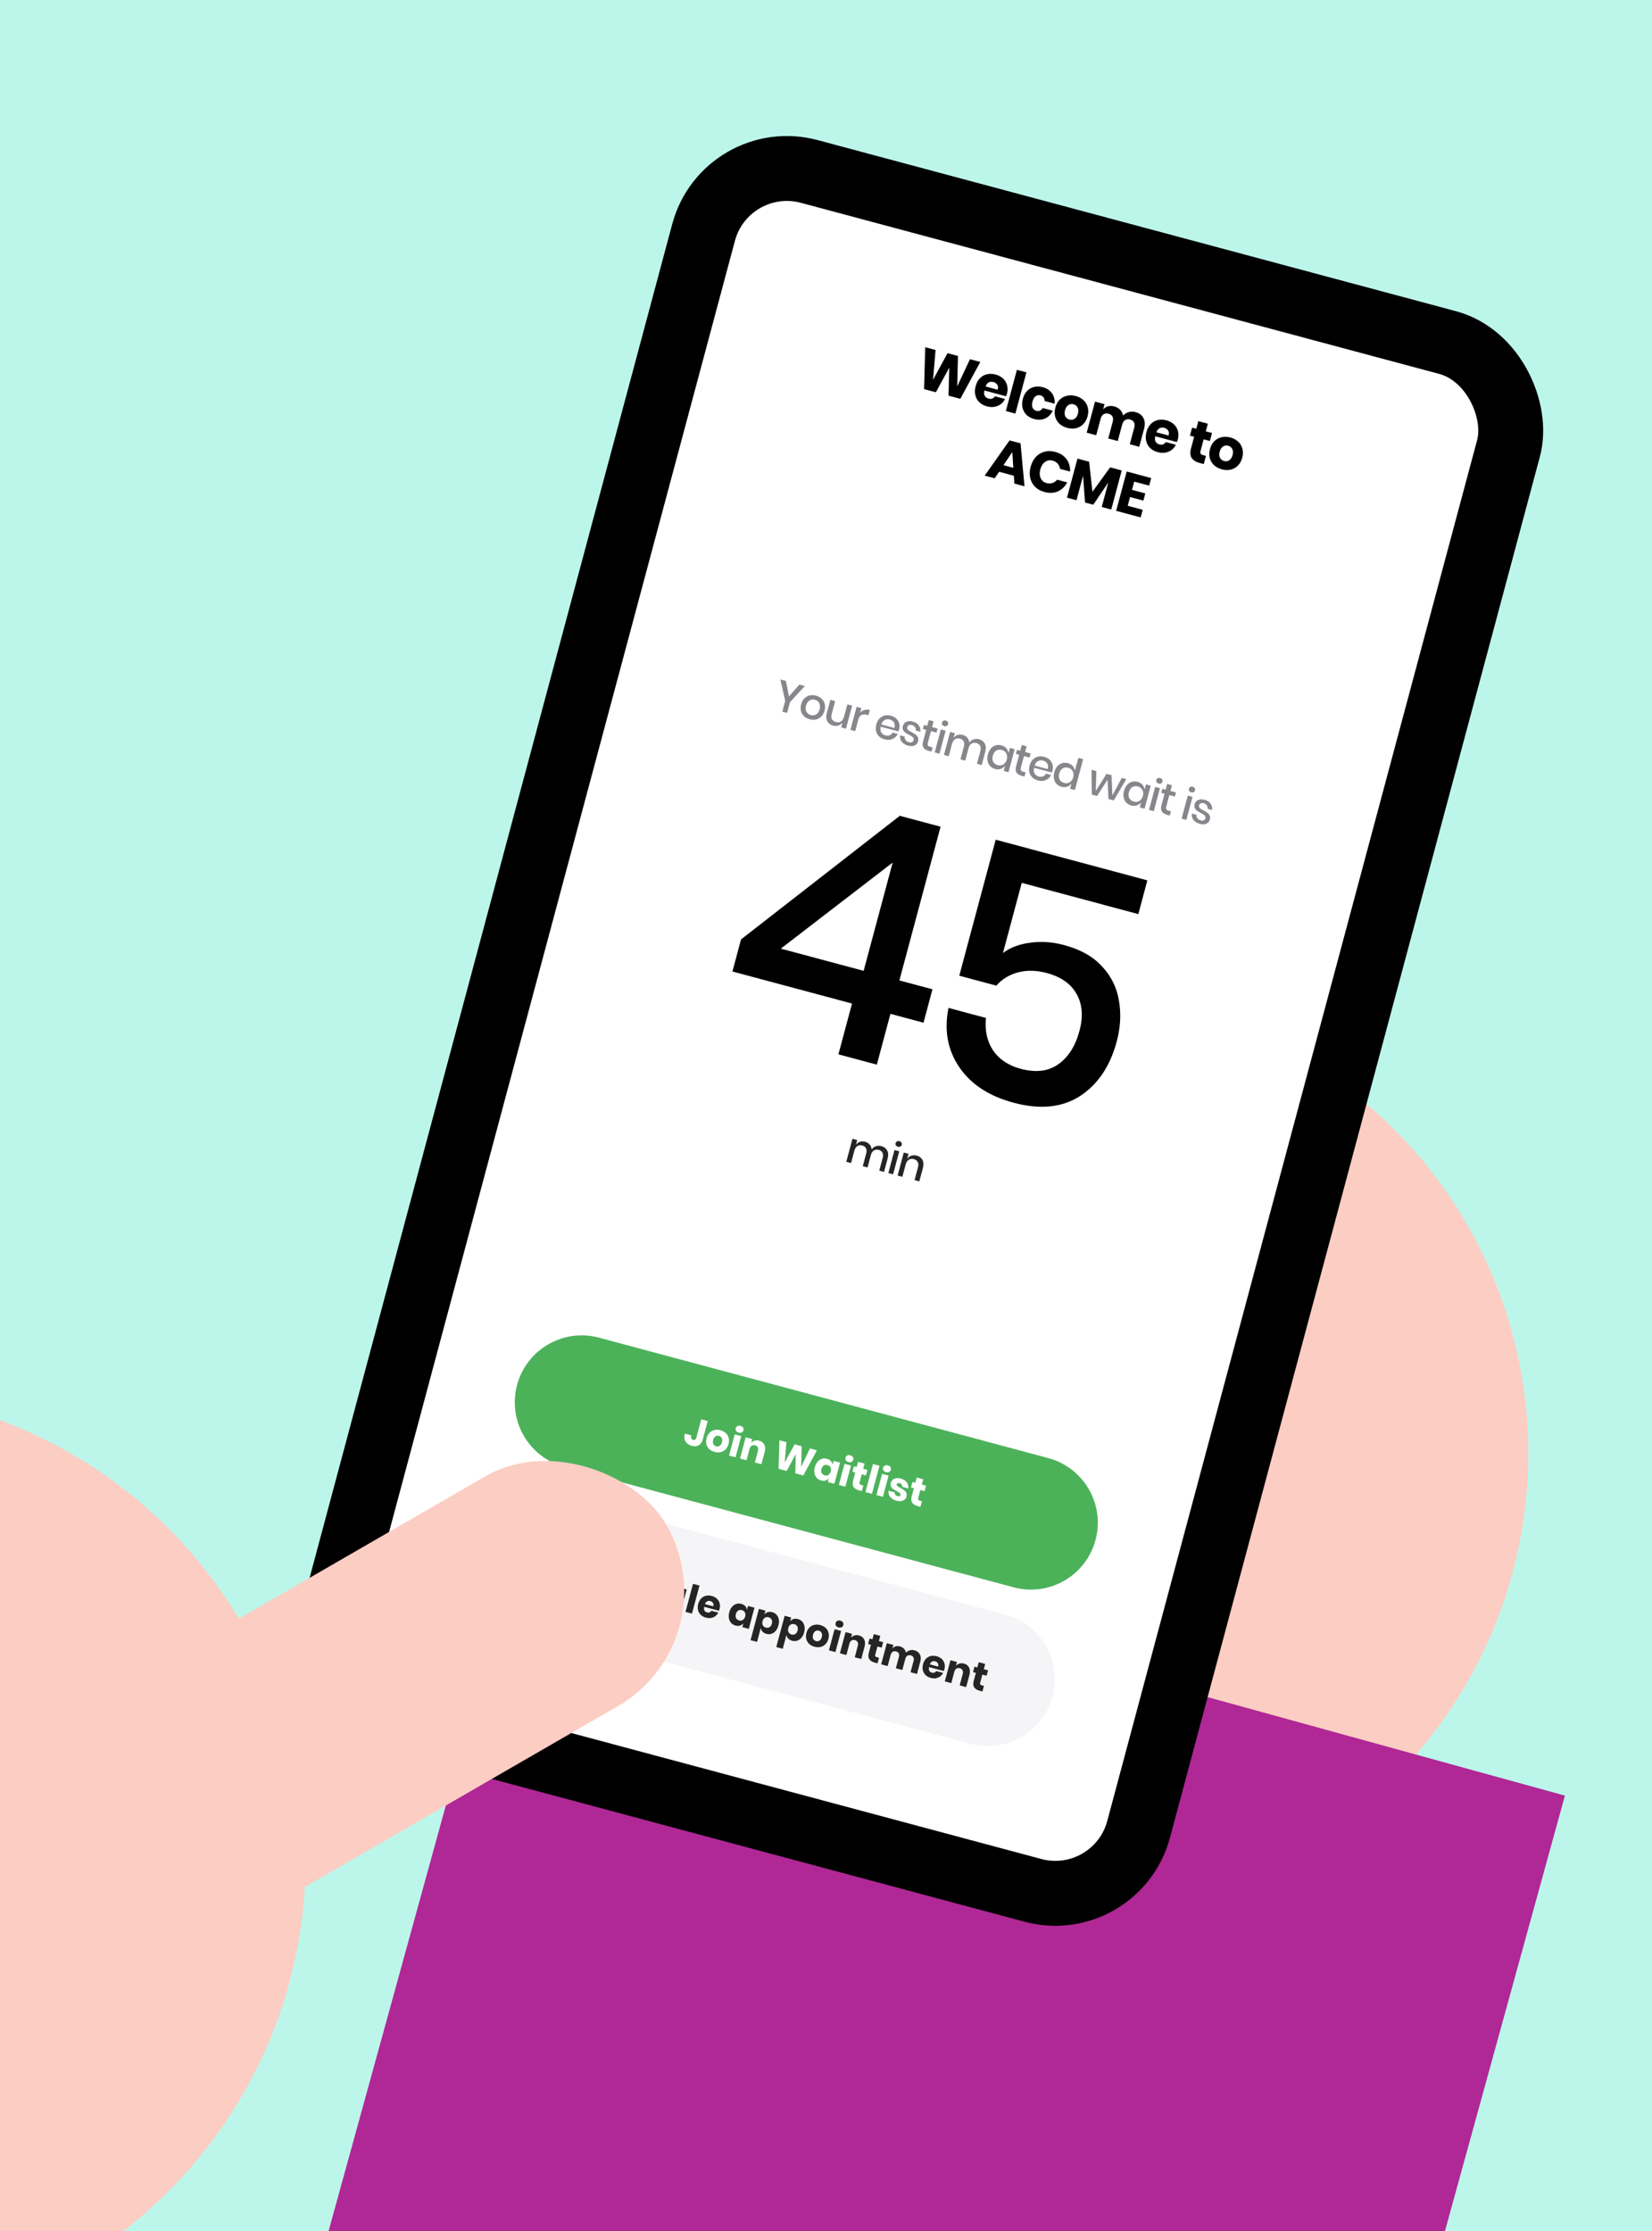 <svg width="560" height="756" viewBox="0 0 560 756" fill="none" xmlns="http://www.w3.org/2000/svg">
<rect x="0" y="0" width="560" height="756" fill="#333333" stroke="none"/>
<g clip-path="url(#clip0_2773:27858)">
<rect width="560" height="756" fill="#BCF6EB"/>
<circle cx="362.689" cy="492.561" r="155.392" transform="rotate(-29.594 362.689 492.561)" fill="#FCCDC3"/>
<path d="M350.739 1260.73C343.55 1286.82 316.572 1302.14 290.482 1294.95L33.237 1224.07C7.148 1216.88 -8.174 1189.9 -0.984 1163.81L178.757 511.543L530.48 608.465L350.739 1260.73Z" fill="#AF2896"/>
<rect x="246.067" y="50.528" width="282.5" height="543" rx="29.235" transform="rotate(15 246.067 50.528)" fill="white" stroke="black" stroke-width="22"/>
<path d="M175.281 469.312C178.522 457.218 190.952 450.041 203.046 453.282L355.334 494.087C367.428 497.328 374.604 509.758 371.364 521.852C368.124 533.945 355.693 541.122 343.6 537.882L191.311 497.076C179.217 493.836 172.041 481.405 175.281 469.312Z" fill="#4CB25A"/>
<path d="M239.91 481.541L238.245 487.753C237.99 488.705 237.532 489.368 236.871 489.743C236.219 490.119 235.434 490.185 234.516 489.939C233.522 489.672 232.807 489.182 232.374 488.469C231.942 487.747 231.868 486.858 232.15 485.803L234.324 486.386C234.097 487.235 234.304 487.745 234.948 487.918C235.505 488.067 235.871 487.816 236.046 487.164L237.71 480.952L239.91 481.541ZM244.229 484.656C244.94 484.846 245.535 485.167 246.012 485.616C246.499 486.059 246.827 486.602 246.995 487.244C247.172 487.889 247.16 488.584 246.96 489.33C246.76 490.076 246.423 490.685 245.948 491.155C245.481 491.627 244.924 491.937 244.278 492.086C243.643 492.228 242.969 492.204 242.257 492.013C241.546 491.822 240.946 491.505 240.458 491.062C239.972 490.61 239.641 490.062 239.465 489.418C239.297 488.775 239.313 488.081 239.513 487.335C239.713 486.589 240.046 485.98 240.513 485.507C240.988 485.037 241.547 484.732 242.191 484.592C242.838 484.444 243.517 484.465 244.229 484.656ZM243.719 486.559C243.298 486.447 242.901 486.506 242.527 486.736C242.163 486.961 241.905 487.36 241.751 487.935C241.597 488.509 241.621 488.984 241.824 489.36C242.035 489.739 242.351 489.984 242.771 490.097C243.191 490.209 243.583 490.153 243.946 489.929C244.309 489.705 244.568 489.305 244.722 488.731C244.876 488.156 244.852 487.681 244.649 487.305C244.449 486.921 244.139 486.672 243.719 486.559ZM249.398 483.973C249.487 483.638 249.681 483.396 249.978 483.246C250.278 483.088 250.625 483.061 251.02 483.167C251.414 483.273 251.702 483.469 251.882 483.756C252.065 484.035 252.111 484.342 252.021 484.676C251.934 485.002 251.741 485.244 251.441 485.403C251.143 485.553 250.797 485.575 250.403 485.469C250.008 485.364 249.72 485.171 249.537 484.893C249.357 484.605 249.31 484.299 249.398 483.973ZM251.262 486.637L249.339 493.814L247.139 493.225L249.062 486.047L251.262 486.637ZM257.354 488.187C258.177 488.407 258.756 488.856 259.089 489.534C259.431 490.213 259.473 491.033 259.215 491.994L258.099 496.161L255.899 495.572L256.947 491.662C257.076 491.182 257.047 490.774 256.861 490.439C256.686 490.098 256.388 489.872 255.968 489.759C255.522 489.639 255.128 489.686 254.787 489.897C254.454 490.111 254.217 490.48 254.077 491.003L253.057 494.81L250.857 494.221L252.78 487.044L254.98 487.633L254.628 488.945C254.949 488.571 255.344 488.314 255.814 488.174C256.292 488.035 256.805 488.04 257.354 488.187ZM276.922 491.458L272.311 499.97L269.585 499.239L269.761 492.766L266.665 498.457L263.938 497.726L264.201 488.05L266.593 488.691L265.999 495.59L269.359 489.432L271.764 490.076L271.594 497.089L274.542 490.821L276.922 491.458ZM280.314 494.325C280.863 494.472 281.301 494.723 281.629 495.077C281.957 495.431 282.158 495.848 282.231 496.327L282.579 495.028L284.766 495.614L282.843 502.791L280.656 502.206L281.004 500.906C280.701 501.285 280.319 501.545 279.857 501.688C279.396 501.831 278.891 501.829 278.343 501.682C277.751 501.524 277.258 501.235 276.865 500.817C276.482 500.393 276.228 499.866 276.103 499.235C275.987 498.606 276.029 497.919 276.229 497.173C276.431 496.418 276.738 495.802 277.151 495.325C277.575 494.841 278.057 494.515 278.598 494.348C279.151 494.174 279.722 494.166 280.314 494.325ZM280.505 496.444C280.033 496.317 279.61 496.369 279.236 496.6C278.87 496.833 278.614 497.224 278.467 497.773C278.32 498.321 278.346 498.788 278.546 499.173C278.755 499.559 279.095 499.816 279.567 499.942C280.03 500.066 280.45 500.009 280.826 499.77C281.212 499.533 281.475 499.149 281.618 498.617C281.763 498.077 281.726 497.612 281.509 497.223C281.302 496.828 280.968 496.568 280.505 496.444ZM286.616 493.945C286.705 493.611 286.899 493.369 287.196 493.219C287.496 493.06 287.843 493.034 288.238 493.139C288.632 493.245 288.92 493.442 289.1 493.729C289.283 494.008 289.329 494.314 289.24 494.649C289.152 494.974 288.959 495.217 288.659 495.375C288.361 495.525 288.015 495.547 287.621 495.442C287.226 495.336 286.938 495.144 286.755 494.865C286.575 494.578 286.528 494.271 286.616 493.945ZM288.48 496.609L286.557 503.787L284.357 503.197L286.28 496.02L288.48 496.609ZM292.646 503.392L292.14 505.283L291.149 505.017C290.309 504.792 289.708 504.41 289.347 503.872C288.996 503.328 288.95 502.576 289.207 501.616L289.914 498.979L288.949 498.72L289.445 496.868L290.41 497.127L290.882 495.364L293.082 495.954L292.61 497.716L294.05 498.102L293.554 499.954L292.113 499.568L291.396 502.243C291.321 502.526 291.323 502.739 291.405 502.88C291.495 503.024 291.677 503.132 291.952 503.206L292.646 503.392ZM298.126 496.685L295.576 506.203L293.376 505.614L295.926 496.096L298.126 496.685ZM299.353 497.358C299.442 497.024 299.636 496.782 299.933 496.632C300.233 496.473 300.58 496.447 300.975 496.552C301.369 496.658 301.657 496.854 301.837 497.142C302.02 497.42 302.066 497.727 301.976 498.061C301.889 498.387 301.696 498.629 301.396 498.788C301.098 498.938 300.752 498.96 300.358 498.855C299.963 498.749 299.675 498.557 299.492 498.278C299.312 497.991 299.265 497.684 299.353 497.358ZM301.217 500.022L299.294 507.199L297.094 506.61L299.017 499.433L301.217 500.022ZM305.37 501.039C306.279 501.282 306.943 501.704 307.362 502.303C307.789 502.904 307.971 503.597 307.908 504.379L305.85 503.828C305.868 503.52 305.792 503.256 305.621 503.036C305.461 502.809 305.223 502.653 304.905 502.568C304.657 502.502 304.453 502.507 304.295 502.584C304.138 502.652 304.034 502.785 303.981 502.982C303.921 503.205 303.992 503.404 304.194 503.577C304.404 503.753 304.747 503.964 305.223 504.211C305.738 504.487 306.152 504.741 306.467 504.972C306.784 505.195 307.031 505.491 307.208 505.86C307.385 506.229 307.405 506.666 307.27 507.172C307.16 507.584 306.951 507.918 306.643 508.176C306.335 508.434 305.946 508.596 305.478 508.664C305.01 508.731 304.488 508.688 303.914 508.534C302.945 508.274 302.226 507.852 301.758 507.267C301.29 506.682 301.098 505.973 301.183 505.142L303.305 505.71C303.257 506.028 303.322 506.298 303.502 506.521C303.69 506.746 303.964 506.907 304.324 507.003C304.572 507.07 304.776 507.065 304.934 506.988C305.095 506.902 305.201 506.765 305.251 506.576C305.318 506.328 305.245 506.12 305.033 505.952C304.831 505.779 304.48 505.561 303.981 505.298C303.479 505.044 303.074 504.807 302.765 504.587C302.457 504.366 302.216 504.081 302.043 503.732C301.873 503.373 301.854 502.946 301.987 502.448C302.16 501.805 302.543 501.352 303.138 501.088C303.734 500.816 304.479 500.8 305.37 501.039ZM312.518 508.716L312.011 510.607L311.021 510.342C310.181 510.117 309.58 509.735 309.218 509.197C308.868 508.653 308.821 507.9 309.079 506.94L309.785 504.303L308.821 504.045L309.317 502.193L310.281 502.451L310.754 500.689L312.953 501.278L312.481 503.04L313.922 503.426L313.425 505.279L311.985 504.893L311.268 507.568C311.192 507.851 311.195 508.063 311.276 508.204C311.367 508.348 311.549 508.457 311.823 508.53L312.518 508.716Z" fill="white"/>
<path d="M161.046 522.437C164.287 510.344 176.717 503.167 188.811 506.408L340.766 547.124C352.86 550.364 360.037 562.795 356.796 574.889C353.556 586.982 341.125 594.159 329.032 590.918L177.076 550.202C164.983 546.962 157.806 534.531 161.046 522.437Z" fill="#F5F5F7"/>
<path d="M189.91 532.087C189.781 532.567 189.539 532.975 189.182 533.312C188.834 533.65 188.388 533.875 187.843 533.987C187.307 534.101 186.701 534.067 186.023 533.885C185.003 533.612 184.229 533.138 183.702 532.464C183.175 531.789 183.001 530.998 183.18 530.09L185.521 530.718C185.463 531.07 185.511 531.372 185.664 531.625C185.825 531.879 186.069 532.05 186.395 532.138C186.678 532.213 186.922 532.196 187.126 532.085C187.33 531.975 187.467 531.791 187.536 531.533C187.598 531.302 187.572 531.088 187.459 530.892C187.355 530.699 187.204 530.525 187.006 530.371C186.811 530.209 186.534 530.006 186.176 529.763C185.655 529.412 185.234 529.097 184.913 528.818C184.604 528.533 184.364 528.175 184.195 527.743C184.036 527.305 184.035 526.795 184.192 526.212C184.336 525.672 184.599 525.241 184.979 524.92C185.359 524.599 185.817 524.4 186.352 524.323C186.898 524.24 187.484 524.282 188.11 524.45C189.122 524.721 189.86 525.176 190.323 525.814C190.794 526.456 190.956 527.207 190.808 528.068L188.428 527.43C188.466 527.118 188.418 526.853 188.283 526.633C188.16 526.407 187.949 526.254 187.648 526.173C187.391 526.104 187.163 526.117 186.963 526.21C186.772 526.306 186.641 526.487 186.57 526.753C186.512 526.967 186.531 527.17 186.627 527.361C186.734 527.546 186.882 527.714 187.071 527.866C187.26 528.018 187.536 528.22 187.9 528.474C188.431 528.828 188.854 529.152 189.17 529.448C189.488 529.736 189.73 530.099 189.897 530.539C190.064 530.979 190.069 531.495 189.91 532.087ZM195.629 528.574C196.555 528.822 197.262 529.287 197.75 529.969C198.241 530.643 198.448 531.447 198.372 532.383L196.044 531.759C196.058 531.432 195.981 531.154 195.812 530.925C195.644 530.696 195.397 530.538 195.071 530.451C194.685 530.347 194.326 530.416 193.995 530.659C193.666 530.892 193.423 531.3 193.267 531.883C193.111 532.467 193.116 532.946 193.282 533.321C193.45 533.688 193.727 533.923 194.113 534.026C194.439 534.114 194.732 534.1 194.992 533.986C195.252 533.872 195.458 533.67 195.609 533.38L197.938 534.003C197.536 534.852 196.953 535.449 196.189 535.796C195.427 536.134 194.584 536.179 193.658 535.931C192.954 535.742 192.367 535.429 191.897 534.99C191.437 534.545 191.127 534.003 190.968 533.363C190.809 532.723 190.829 532.03 191.029 531.284C191.231 530.529 191.556 529.918 192.003 529.449C192.461 528.975 193.003 528.665 193.63 528.521C194.26 528.367 194.926 528.385 195.629 528.574ZM204.838 531.055C205.661 531.276 206.24 531.725 206.573 532.402C206.915 533.082 206.957 533.902 206.699 534.862L205.583 539.03L203.383 538.44L204.431 534.53C204.56 534.05 204.531 533.642 204.345 533.308C204.17 532.967 203.872 532.74 203.452 532.627C203.006 532.508 202.612 532.554 202.271 532.766C201.938 532.98 201.701 533.348 201.561 533.871L200.541 537.679L198.341 537.089L200.892 527.571L203.091 528.16L202.112 531.813C202.433 531.44 202.828 531.183 203.298 531.042C203.776 530.904 204.289 530.908 204.838 531.055ZM214.864 537.463C214.815 537.644 214.741 537.835 214.641 538.038L209.663 536.704C209.544 537.251 209.577 537.678 209.761 537.985C209.948 538.283 210.234 538.484 210.62 538.587C210.946 538.675 211.238 538.665 211.496 538.56C211.754 538.454 211.951 538.282 212.089 538.043L214.417 538.667C214.187 539.148 213.86 539.547 213.434 539.865C213.011 540.175 212.524 540.38 211.974 540.48C211.425 540.572 210.851 540.538 210.251 540.377C209.547 540.189 208.96 539.875 208.49 539.436C208.03 538.992 207.72 538.449 207.561 537.809C207.402 537.169 207.422 536.476 207.622 535.73C207.824 534.975 208.149 534.364 208.596 533.895C209.054 533.421 209.596 533.111 210.223 532.967C210.853 532.814 211.519 532.831 212.222 533.02C212.934 533.21 213.521 533.524 213.983 533.96C214.445 534.396 214.75 534.919 214.899 535.529C215.059 536.133 215.048 536.777 214.864 537.463ZM212.728 536.533C212.863 536.063 212.829 535.677 212.625 535.375C212.432 535.066 212.143 534.859 211.757 534.756C211.354 534.648 210.987 534.679 210.657 534.847C210.327 535.016 210.082 535.328 209.924 535.781L212.728 536.533ZM219.671 535.016C220.22 535.163 220.658 535.413 220.986 535.768C221.314 536.122 221.51 536.538 221.576 537.015L222.551 533.375L224.75 533.964L222.2 543.482L220 542.893L220.349 541.594C220.054 541.974 219.676 542.236 219.215 542.379C218.753 542.522 218.248 542.52 217.7 542.373C217.108 542.214 216.615 541.926 216.222 541.508C215.839 541.084 215.585 540.557 215.46 539.926C215.344 539.297 215.386 538.61 215.586 537.864C215.788 537.109 216.095 536.493 216.508 536.015C216.932 535.532 217.414 535.206 217.956 535.038C218.508 534.865 219.079 534.857 219.671 535.016ZM219.862 537.135C219.39 537.008 218.967 537.06 218.593 537.291C218.227 537.524 217.971 537.915 217.824 538.463C217.677 539.012 217.703 539.479 217.903 539.863C218.112 540.25 218.452 540.507 218.924 540.633C219.387 540.757 219.807 540.7 220.184 540.461C220.569 540.224 220.832 539.839 220.975 539.308C221.12 538.768 221.083 538.303 220.866 537.914C220.659 537.518 220.325 537.259 219.862 537.135ZM232.776 538.624L230.853 545.801L228.641 545.208L228.989 543.909C228.67 544.274 228.272 544.526 227.794 544.664C227.324 544.805 226.819 544.803 226.279 544.658C225.456 544.437 224.873 543.987 224.532 543.307C224.198 542.63 224.161 541.811 224.418 540.851L225.535 536.683L227.721 537.269L226.677 541.166C226.546 541.655 226.568 542.07 226.743 542.411C226.929 542.746 227.237 542.971 227.665 543.086C228.111 543.205 228.501 543.158 228.834 542.944C229.167 542.73 229.403 542.361 229.544 541.838L230.564 538.031L232.776 538.624ZM237.119 537.278L234.568 546.796L232.369 546.207L234.919 536.689L237.119 537.278ZM243.917 545.248C243.869 545.428 243.795 545.62 243.694 545.823L238.717 544.489C238.598 545.036 238.63 545.463 238.815 545.77C239.001 546.068 239.287 546.269 239.673 546.372C239.999 546.459 240.291 546.45 240.549 546.345C240.807 546.239 241.005 546.067 241.142 545.828L243.471 546.452C243.241 546.933 242.913 547.332 242.488 547.65C242.065 547.96 241.578 548.165 241.027 548.265C240.479 548.357 239.904 548.323 239.304 548.162C238.601 547.973 238.014 547.66 237.543 547.221C237.084 546.776 236.774 546.234 236.615 545.594C236.455 544.954 236.476 544.261 236.675 543.515C236.878 542.76 237.202 542.149 237.649 541.68C238.107 541.206 238.65 540.896 239.277 540.751C239.906 540.598 240.572 540.616 241.275 540.804C241.987 540.995 242.574 541.309 243.036 541.745C243.498 542.181 243.804 542.704 243.953 543.314C244.113 543.918 244.101 544.562 243.917 545.248ZM241.782 544.318C241.917 543.848 241.882 543.462 241.678 543.16C241.485 542.851 241.196 542.644 240.81 542.541C240.407 542.433 240.041 542.463 239.71 542.632C239.38 542.801 239.136 543.112 238.978 543.566L241.782 544.318ZM251.3 543.49C251.848 543.638 252.287 543.888 252.615 544.243C252.942 544.597 253.143 545.014 253.217 545.493L253.565 544.194L255.752 544.78L253.828 551.957L251.642 551.371L251.99 550.072C251.686 550.45 251.304 550.711 250.843 550.854C250.382 550.997 249.877 550.995 249.328 550.848C248.737 550.689 248.244 550.401 247.85 549.983C247.468 549.559 247.214 549.031 247.089 548.4C246.972 547.772 247.014 547.085 247.214 546.339C247.416 545.584 247.724 544.968 248.137 544.49C248.56 544.006 249.043 543.681 249.584 543.513C250.136 543.34 250.708 543.332 251.3 543.49ZM251.49 545.609C251.018 545.483 250.595 545.535 250.221 545.766C249.856 545.999 249.599 546.389 249.452 546.938C249.305 547.487 249.332 547.954 249.532 548.338C249.741 548.725 250.081 548.982 250.553 549.108C251.016 549.232 251.435 549.174 251.812 548.935C252.197 548.698 252.461 548.314 252.603 547.783C252.748 547.242 252.712 546.778 252.494 546.389C252.288 545.993 251.953 545.733 251.49 545.609ZM261.766 546.295C262.358 546.454 262.845 546.745 263.228 547.169C263.621 547.587 263.876 548.11 263.993 548.739C264.12 549.361 264.083 550.05 263.88 550.804C263.68 551.55 263.369 552.165 262.945 552.649C262.53 553.135 262.046 553.465 261.494 553.639C260.953 553.806 260.386 553.811 259.795 553.652C259.246 553.505 258.808 553.255 258.48 552.9C258.152 552.546 257.956 552.13 257.89 551.653L256.626 556.374L254.426 555.784L257.266 545.186L259.465 545.775L259.117 547.074C259.412 546.694 259.79 546.432 260.251 546.289C260.712 546.146 261.217 546.148 261.766 546.295ZM260.542 548.035C260.079 547.911 259.655 547.967 259.27 548.204C258.895 548.435 258.636 548.82 258.491 549.36C258.349 549.892 258.381 550.355 258.587 550.751C258.802 551.148 259.141 551.409 259.604 551.533C260.076 551.66 260.495 551.606 260.86 551.374C261.235 551.143 261.495 550.753 261.642 550.205C261.789 549.656 261.758 549.188 261.55 548.801C261.349 548.417 261.013 548.161 260.542 548.035ZM270.483 548.631C271.075 548.789 271.562 549.081 271.945 549.505C272.338 549.923 272.593 550.446 272.71 551.075C272.837 551.697 272.8 552.385 272.598 553.14C272.398 553.886 272.086 554.501 271.662 554.985C271.247 555.471 270.763 555.801 270.211 555.975C269.67 556.142 269.104 556.147 268.512 555.988C267.963 555.841 267.525 555.59 267.197 555.236C266.869 554.882 266.673 554.466 266.608 553.989L265.343 558.709L263.143 558.12L265.983 547.521L268.183 548.111L267.835 549.41C268.13 549.029 268.508 548.768 268.969 548.625C269.43 548.482 269.935 548.484 270.483 548.631ZM269.259 550.371C268.796 550.247 268.372 550.303 267.987 550.54C267.613 550.77 267.353 551.156 267.208 551.696C267.066 552.228 267.098 552.691 267.304 553.087C267.52 553.484 267.859 553.745 268.322 553.869C268.793 553.996 269.212 553.942 269.578 553.709C269.952 553.479 270.213 553.089 270.36 552.54C270.507 551.992 270.476 551.524 270.267 551.137C270.067 550.752 269.731 550.497 269.259 550.371ZM278.082 550.667C278.793 550.857 279.388 551.178 279.865 551.627C280.353 552.07 280.68 552.613 280.848 553.255C281.025 553.9 281.013 554.595 280.813 555.341C280.613 556.087 280.276 556.695 279.801 557.166C279.334 557.638 278.778 557.948 278.131 558.097C277.496 558.239 276.822 558.215 276.11 558.024C275.399 557.833 274.799 557.516 274.311 557.073C273.826 556.621 273.495 556.073 273.318 555.429C273.15 554.786 273.166 554.092 273.366 553.346C273.566 552.6 273.899 551.991 274.366 551.518C274.841 551.048 275.401 550.743 276.045 550.603C276.691 550.455 277.37 550.476 278.082 550.667ZM277.572 552.57C277.152 552.458 276.754 552.517 276.38 552.747C276.017 552.972 275.758 553.371 275.604 553.946C275.45 554.52 275.474 554.995 275.677 555.371C275.888 555.75 276.204 555.995 276.624 556.108C277.044 556.22 277.436 556.164 277.799 555.94C278.163 555.716 278.421 555.316 278.575 554.742C278.729 554.167 278.705 553.692 278.502 553.316C278.302 552.932 277.992 552.683 277.572 552.57ZM283.251 549.984C283.34 549.649 283.534 549.407 283.831 549.257C284.131 549.099 284.478 549.072 284.873 549.178C285.267 549.283 285.555 549.48 285.735 549.767C285.918 550.046 285.964 550.353 285.875 550.687C285.787 551.013 285.594 551.255 285.294 551.414C284.996 551.564 284.65 551.586 284.256 551.48C283.861 551.374 283.573 551.182 283.39 550.904C283.21 550.616 283.163 550.31 283.251 549.984ZM285.115 552.648L283.192 559.825L280.992 559.236L282.915 552.058L285.115 552.648ZM291.207 554.198C292.031 554.418 292.609 554.867 292.942 555.545C293.284 556.224 293.326 557.044 293.069 558.005L291.952 562.172L289.752 561.583L290.8 557.673C290.929 557.193 290.9 556.785 290.714 556.45C290.539 556.109 290.241 555.882 289.821 555.77C289.375 555.65 288.981 555.697 288.64 555.908C288.307 556.122 288.07 556.491 287.93 557.014L286.91 560.821L284.71 560.232L286.633 553.055L288.833 553.644L288.481 554.956C288.802 554.582 289.197 554.325 289.667 554.185C290.145 554.046 290.659 554.05 291.207 554.198ZM297.974 561.759L297.467 563.65L296.477 563.385C295.636 563.159 295.035 562.778 294.674 562.24C294.324 561.696 294.277 560.943 294.534 559.983L295.241 557.346L294.276 557.088L294.773 555.236L295.737 555.494L296.209 553.732L298.409 554.321L297.937 556.083L299.377 556.469L298.881 558.322L297.44 557.936L296.724 560.611C296.648 560.894 296.651 561.106 296.732 561.247C296.822 561.391 297.005 561.5 297.279 561.573L297.974 561.759ZM309.947 559.219C310.83 559.455 311.451 559.916 311.81 560.6C312.171 561.276 312.222 562.098 311.962 563.067L310.845 567.235L308.659 566.649L309.706 562.739C309.828 562.284 309.798 561.899 309.616 561.584C309.445 561.262 309.149 561.045 308.729 560.933C308.292 560.816 307.908 560.86 307.577 561.065C307.257 561.264 307.032 561.608 306.901 562.097L305.88 565.904L303.681 565.315L304.729 561.405C304.851 560.95 304.825 560.567 304.651 560.254C304.48 559.932 304.184 559.715 303.764 559.602C303.327 559.485 302.944 559.525 302.615 559.722C302.287 559.919 302.056 560.266 301.923 560.763L300.903 564.571L298.703 563.981L300.626 556.804L302.826 557.393L302.498 558.615C302.795 558.263 303.167 558.023 303.615 557.894C304.072 557.769 304.562 557.776 305.085 557.916C305.633 558.063 306.083 558.321 306.435 558.691C306.788 559.052 307.009 559.498 307.097 560.027C307.465 559.647 307.899 559.382 308.399 559.231C308.908 559.083 309.424 559.079 309.947 559.219ZM320.137 565.671C320.089 565.851 320.015 566.043 319.914 566.246L314.937 564.912C314.817 565.459 314.85 565.886 315.034 566.193C315.221 566.491 315.507 566.692 315.893 566.795C316.219 566.882 316.511 566.873 316.769 566.768C317.027 566.662 317.225 566.49 317.362 566.251L319.69 566.875C319.461 567.356 319.133 567.755 318.708 568.073C318.285 568.383 317.798 568.588 317.247 568.688C316.699 568.78 316.124 568.746 315.524 568.585C314.821 568.396 314.234 568.083 313.763 567.644C313.303 567.199 312.994 566.657 312.835 566.017C312.675 565.377 312.695 564.684 312.895 563.938C313.098 563.183 313.422 562.572 313.869 562.103C314.327 561.629 314.87 561.319 315.497 561.175C316.126 561.021 316.792 561.039 317.495 561.228C318.207 561.418 318.794 561.732 319.256 562.168C319.718 562.604 320.024 563.127 320.173 563.737C320.333 564.341 320.321 564.985 320.137 565.671ZM318.002 564.741C318.136 564.271 318.102 563.885 317.898 563.583C317.705 563.274 317.416 563.067 317.03 562.964C316.627 562.856 316.26 562.886 315.93 563.055C315.6 563.224 315.356 563.536 315.198 563.989L318.002 564.741ZM326.768 563.726C327.591 563.946 328.169 564.395 328.502 565.073C328.844 565.753 328.886 566.573 328.629 567.533L327.512 571.701L325.312 571.111L326.36 567.201C326.489 566.721 326.46 566.313 326.274 565.979C326.099 565.638 325.801 565.411 325.381 565.298C324.935 565.179 324.542 565.225 324.2 565.437C323.867 565.651 323.63 566.019 323.49 566.542L322.47 570.35L320.27 569.76L322.194 562.583L324.393 563.172L324.041 564.484C324.362 564.111 324.757 563.854 325.227 563.713C325.705 563.574 326.219 563.579 326.768 563.726ZM333.534 571.288L333.027 573.178L332.037 572.913C331.196 572.688 330.596 572.306 330.234 571.768C329.884 571.224 329.837 570.472 330.095 569.511L330.801 566.874L329.836 566.616L330.333 564.764L331.297 565.022L331.77 563.26L333.969 563.849L333.497 565.612L334.937 565.998L334.441 567.85L333.001 567.464L332.284 570.139C332.208 570.422 332.211 570.634 332.292 570.776C332.383 570.919 332.565 571.028 332.839 571.101L333.534 571.288Z" fill="#252525"/>
<path d="M332.298 122.656L325.534 135.144L321.533 134.072L321.793 124.574L317.249 132.924L313.249 131.852L313.634 117.655L317.144 118.596L316.273 128.718L321.202 119.683L324.731 120.628L324.482 130.918L328.807 121.721L332.298 122.656ZM341.34 133.432C341.269 133.697 341.16 133.978 341.013 134.275L333.71 132.318C333.535 133.121 333.583 133.747 333.854 134.197C334.128 134.635 334.547 134.929 335.114 135.081C335.592 135.209 336.02 135.196 336.399 135.041C336.777 134.886 337.067 134.634 337.269 134.283L340.685 135.199C340.348 135.904 339.867 136.49 339.243 136.956C338.623 137.41 337.908 137.711 337.1 137.859C336.295 137.994 335.453 137.943 334.572 137.707C333.54 137.431 332.679 136.971 331.989 136.327C331.314 135.674 330.86 134.878 330.626 133.939C330.392 133 330.422 131.983 330.715 130.889C331.012 129.782 331.488 128.884 332.144 128.197C332.816 127.501 333.612 127.047 334.532 126.835C335.455 126.61 336.433 126.636 337.464 126.912C338.509 127.192 339.37 127.652 340.048 128.292C340.726 128.932 341.174 129.7 341.393 130.594C341.627 131.48 341.61 132.426 341.34 133.432ZM338.207 132.067C338.405 131.378 338.354 130.812 338.055 130.368C337.772 129.914 337.348 129.612 336.782 129.46C336.19 129.302 335.652 129.346 335.168 129.594C334.684 129.842 334.325 130.299 334.093 130.965L338.207 132.067ZM347.939 126.179L344.197 140.144L340.97 139.28L344.712 125.315L347.939 126.179ZM353.471 131.201C354.83 131.566 355.868 132.248 356.584 133.249C357.303 134.237 357.607 135.418 357.496 136.79L354.08 135.875C354.101 135.395 353.987 134.987 353.74 134.651C353.493 134.316 353.131 134.084 352.653 133.955C352.086 133.804 351.56 133.905 351.074 134.261C350.591 134.603 350.235 135.202 350.006 136.058C349.777 136.913 349.784 137.616 350.027 138.167C350.274 138.705 350.681 139.05 351.247 139.202C351.725 139.33 352.155 139.31 352.537 139.143C352.919 138.976 353.221 138.679 353.443 138.253L356.859 139.168C356.269 140.413 355.414 141.289 354.293 141.798C353.176 142.294 351.938 142.36 350.579 141.996C349.547 141.72 348.686 141.26 347.996 140.616C347.321 139.963 346.867 139.168 346.633 138.228C346.399 137.289 346.429 136.272 346.722 135.178C347.019 134.071 347.495 133.174 348.151 132.486C348.823 131.79 349.619 131.336 350.539 131.124C351.462 130.899 352.44 130.925 353.471 131.201ZM364.667 134.201C365.711 134.481 366.583 134.951 367.283 135.61C367.999 136.261 368.48 137.057 368.726 137.999C368.985 138.945 368.968 139.966 368.675 141.06C368.382 142.155 367.886 143.047 367.189 143.736C366.505 144.429 365.688 144.885 364.74 145.103C363.807 145.311 362.819 145.276 361.775 144.996C360.731 144.716 359.851 144.251 359.135 143.601C358.422 142.938 357.937 142.134 357.678 141.188C357.431 140.245 357.455 139.227 357.748 138.132C358.041 137.038 358.53 136.144 359.215 135.451C359.912 134.761 360.733 134.314 361.678 134.108C362.627 133.891 363.623 133.922 364.667 134.201ZM363.919 136.994C363.302 136.829 362.72 136.916 362.17 137.254C361.637 137.583 361.258 138.169 361.032 139.012C360.806 139.855 360.842 140.552 361.139 141.104C361.449 141.659 361.912 142.019 362.528 142.184C363.145 142.349 363.72 142.267 364.253 141.938C364.786 141.609 365.165 141.023 365.391 140.18C365.617 139.337 365.581 138.64 365.284 138.088C364.99 137.524 364.535 137.16 363.919 136.994ZM384.868 139.634C386.163 139.982 387.075 140.657 387.601 141.661C388.131 142.653 388.206 143.859 387.825 145.281L386.186 151.396L382.978 150.536L384.515 144.799C384.694 144.132 384.65 143.567 384.383 143.105C384.132 142.633 383.698 142.314 383.081 142.149C382.44 141.977 381.876 142.042 381.391 142.344C380.922 142.636 380.591 143.14 380.399 143.858L378.902 149.444L375.675 148.579L377.212 142.842C377.391 142.175 377.353 141.612 377.098 141.153C376.847 140.681 376.413 140.363 375.797 140.197C375.155 140.025 374.593 140.084 374.111 140.373C373.629 140.662 373.291 141.171 373.095 141.901L371.598 147.487L368.371 146.622L371.193 136.092L374.42 136.956L373.94 138.749C374.375 138.232 374.921 137.879 375.578 137.691C376.248 137.507 376.967 137.517 377.734 137.723C378.539 137.939 379.2 138.318 379.715 138.86C380.234 139.39 380.558 140.044 380.687 140.82C381.227 140.263 381.864 139.874 382.597 139.653C383.343 139.435 384.1 139.429 384.868 139.634ZM399.253 148.95C399.182 149.214 399.073 149.495 398.926 149.793L391.623 147.836C391.448 148.639 391.496 149.265 391.766 149.715C392.04 150.153 392.46 150.447 393.026 150.599C393.504 150.727 393.933 150.714 394.311 150.559C394.69 150.404 394.98 150.151 395.182 149.801L398.598 150.716C398.26 151.421 397.78 152.007 397.156 152.474C396.535 152.928 395.821 153.229 395.013 153.376C394.208 153.511 393.365 153.461 392.485 153.225C391.453 152.948 390.592 152.488 389.901 151.845C389.227 151.192 388.772 150.396 388.539 149.457C388.305 148.518 388.335 147.501 388.628 146.406C388.925 145.299 389.401 144.402 390.057 143.715C390.729 143.019 391.525 142.564 392.445 142.352C393.368 142.128 394.345 142.154 395.377 142.43C396.421 142.71 397.282 143.17 397.96 143.81C398.638 144.45 399.087 145.218 399.306 146.112C399.54 146.998 399.523 147.944 399.253 148.95ZM396.12 147.585C396.318 146.896 396.267 146.33 395.968 145.885C395.685 145.432 395.261 145.129 394.694 144.978C394.103 144.819 393.565 144.864 393.081 145.112C392.596 145.36 392.238 145.816 392.006 146.482L396.12 147.585ZM408.801 154.482L408.058 157.256L406.605 156.867C405.372 156.536 404.49 155.976 403.96 155.187C403.446 154.389 403.378 153.285 403.755 151.876L404.792 148.007L403.376 147.628L404.104 144.91L405.52 145.289L406.213 142.704L409.44 143.569L408.747 146.154L410.861 146.72L410.132 149.438L408.019 148.872L406.967 152.797C406.856 153.212 406.86 153.523 406.98 153.731C407.112 153.942 407.379 154.101 407.782 154.209L408.801 154.482ZM417.088 148.247C418.132 148.527 419.004 148.997 419.704 149.656C420.42 150.307 420.901 151.103 421.147 152.046C421.406 152.991 421.389 154.012 421.096 155.106C420.802 156.201 420.307 157.093 419.61 157.783C418.925 158.476 418.109 158.931 417.161 159.149C416.228 159.358 415.24 159.322 414.196 159.042C413.151 158.762 412.271 158.297 411.556 157.647C410.843 156.984 410.358 156.18 410.099 155.234C409.852 154.291 409.876 153.273 410.169 152.178C410.462 151.084 410.951 150.19 411.636 149.497C412.333 148.807 413.154 148.36 414.099 148.155C415.047 147.937 416.044 147.968 417.088 148.247ZM416.34 151.041C415.723 150.875 415.14 150.962 414.591 151.3C414.058 151.629 413.679 152.215 413.453 153.058C413.227 153.901 413.262 154.598 413.56 155.15C413.869 155.705 414.333 156.065 414.949 156.23C415.565 156.395 416.14 156.313 416.673 155.984C417.207 155.655 417.586 155.069 417.812 154.226C418.038 153.383 418.002 152.686 417.705 152.135C417.411 151.57 416.956 151.206 416.34 151.041ZM343.676 161.207L338.675 159.867L337.192 162.079L333.795 161.169L342.232 149.23L345.95 150.226L347.288 164.784L343.854 163.864L343.676 161.207ZM343.503 158.531L343.157 153.179L340.162 157.636L343.503 158.531ZM357.683 153.127C359.381 153.583 360.664 154.405 361.532 155.595C362.412 156.788 362.812 158.19 362.731 159.8L359.315 158.885C359.229 158.201 358.969 157.612 358.535 157.118C358.113 156.627 357.544 156.286 356.827 156.094C355.883 155.841 355.029 155.983 354.265 156.52C353.501 157.057 352.964 157.904 352.654 159.062C352.344 160.219 352.385 161.221 352.779 162.068C353.175 162.903 353.846 163.446 354.789 163.699C355.506 163.891 356.17 163.881 356.78 163.666C357.403 163.456 357.921 163.082 358.334 162.546L361.75 163.461C361.019 164.883 359.972 165.897 358.609 166.503C357.263 167.099 355.74 167.17 354.042 166.715C352.746 166.368 351.683 165.78 350.853 164.951C350.027 164.109 349.482 163.1 349.217 161.923C348.965 160.75 349.016 159.503 349.37 158.182C349.724 156.861 350.304 155.755 351.108 154.865C351.926 153.978 352.901 153.383 354.034 153.08C355.171 152.764 356.387 152.78 357.683 153.127ZM380.246 159.416L376.696 172.664L373.469 171.799L375.689 163.515L370.601 171.031L367.808 170.282L367.145 161.205L364.92 169.509L361.693 168.644L365.243 155.396L369.187 156.453L370.319 166.647L376.321 158.364L380.246 159.416ZM384.473 163.198L383.725 165.991L388.235 167.2L387.583 169.634L383.072 168.426L382.278 171.389L387.355 172.749L386.662 175.334L378.359 173.109L381.934 159.767L390.237 161.992L389.549 164.559L384.473 163.198Z" fill="black"/>
<path d="M272.825 232.473L267.796 237.937L266.821 241.574L265.194 241.138L266.168 237.501L264.531 230.251L266.399 230.751L267.452 235.994L270.985 231.98L272.825 232.473ZM276.611 235.733C277.366 235.935 278.003 236.277 278.521 236.76C279.039 237.243 279.386 237.831 279.564 238.526C279.742 239.221 279.722 239.975 279.505 240.786C279.285 241.607 278.924 242.274 278.423 242.787C277.921 243.3 277.326 243.636 276.636 243.795C275.946 243.954 275.223 243.932 274.469 243.73C273.714 243.527 273.077 243.185 272.559 242.702C272.051 242.222 271.703 241.633 271.516 240.936C271.34 240.232 271.361 239.474 271.579 238.662C271.796 237.851 272.156 237.189 272.657 236.676C273.168 236.165 273.764 235.829 274.444 235.668C275.134 235.509 275.857 235.53 276.611 235.733ZM276.236 237.134C275.821 237.023 275.413 237.015 275.014 237.11C274.614 237.205 274.252 237.422 273.929 237.76C273.618 238.091 273.387 238.54 273.235 239.106C273.081 239.682 273.055 240.191 273.159 240.633C273.273 241.078 273.479 241.442 273.777 241.724C274.076 242.006 274.433 242.203 274.848 242.314C275.263 242.425 275.67 242.434 276.07 242.338C276.47 242.243 276.825 242.03 277.137 241.699C277.457 241.37 277.695 240.918 277.849 240.342C278.001 239.776 278.02 239.271 277.906 238.826C277.805 238.374 277.605 238.006 277.307 237.724C277.008 237.442 276.651 237.245 276.236 237.134ZM288.865 239.122L286.775 246.921L285.147 246.485L285.602 244.786C285.25 245.309 284.786 245.665 284.209 245.854C283.635 246.034 283.022 246.037 282.371 245.862C281.465 245.62 280.817 245.132 280.427 244.401C280.036 243.669 279.986 242.761 280.277 241.676L281.491 237.146L283.104 237.579L281.936 241.938C281.746 242.646 281.779 243.241 282.034 243.724C282.291 244.197 282.731 244.518 283.354 244.685C283.996 244.856 284.566 244.787 285.064 244.475C285.562 244.164 285.917 243.612 286.13 242.819L287.237 238.686L288.865 239.122ZM291.576 241.487C291.977 241.048 292.462 240.749 293.031 240.587C293.603 240.417 294.209 240.418 294.851 240.59L294.381 242.345L293.899 242.216C293.192 242.026 292.574 242.048 292.047 242.281C291.531 242.507 291.167 243.016 290.955 243.808L289.896 247.757L288.283 247.325L290.373 239.526L291.986 239.959L291.576 241.487ZM304.796 247.168C304.725 247.433 304.645 247.659 304.554 247.847L298.553 246.239C298.366 247.048 298.428 247.702 298.74 248.2C299.051 248.698 299.514 249.03 300.127 249.194C300.665 249.338 301.155 249.323 301.596 249.148C302.047 248.975 302.375 248.674 302.582 248.244L304.308 248.706C304.058 249.226 303.711 249.654 303.267 249.99C302.823 250.326 302.304 250.546 301.709 250.65C301.118 250.744 300.496 250.704 299.845 250.529C299.09 250.327 298.463 249.987 297.964 249.51C297.475 249.034 297.146 248.451 296.977 247.758C296.809 247.066 296.835 246.309 297.055 245.488C297.272 244.677 297.627 244.013 298.119 243.498C298.611 242.983 299.188 242.642 299.849 242.475C300.52 242.311 301.233 242.33 301.988 242.532C302.752 242.737 303.375 243.076 303.855 243.548C304.347 244.014 304.669 244.566 304.822 245.203C304.987 245.834 304.978 246.489 304.796 247.168ZM303.18 246.69C303.335 246.185 303.359 245.737 303.252 245.344C303.157 244.944 302.961 244.619 302.665 244.367C302.38 244.109 302.039 243.927 301.643 243.82C301.011 243.651 300.431 243.703 299.902 243.976C299.374 244.249 298.99 244.758 298.75 245.503L303.18 246.69ZM309.462 244.535C310.378 244.78 311.046 245.212 311.467 245.831C311.899 246.442 312.072 247.156 311.985 247.972L310.456 247.562C310.504 247.12 310.411 246.731 310.177 246.395C309.956 246.053 309.6 245.816 309.109 245.684C308.703 245.576 308.36 245.59 308.081 245.727C307.813 245.858 307.635 246.088 307.547 246.419C307.481 246.664 307.508 246.884 307.628 247.078C307.748 247.272 307.915 247.443 308.128 247.591C308.35 247.741 308.669 247.928 309.085 248.151C309.635 248.44 310.07 248.703 310.391 248.94C310.721 249.181 310.971 249.49 311.143 249.87C311.326 250.243 311.347 250.693 311.205 251.222C311.031 251.873 310.639 252.334 310.03 252.606C309.431 252.88 308.711 252.905 307.872 252.68C306.9 252.419 306.172 251.982 305.69 251.367C305.217 250.755 305.028 250.027 305.122 249.182L306.693 249.603C306.627 250.041 306.723 250.436 306.983 250.788C307.242 251.141 307.641 251.389 308.179 251.533C308.566 251.637 308.894 251.619 309.164 251.479C309.446 251.332 309.629 251.103 309.712 250.792C309.786 250.518 309.759 250.278 309.632 250.072C309.505 249.866 309.326 249.687 309.094 249.533C308.864 249.371 308.541 249.183 308.122 248.97C307.592 248.686 307.165 248.43 306.841 248.202C306.528 247.976 306.283 247.683 306.106 247.322C305.942 246.954 305.928 246.516 306.064 246.006C306.241 245.346 306.63 244.878 307.229 244.604C307.84 244.323 308.585 244.3 309.462 244.535ZM316.133 253.286L315.758 254.687L314.767 254.421C313.937 254.199 313.358 253.831 313.03 253.319C312.714 252.799 312.681 252.072 312.932 251.138L313.955 247.317L312.837 247.017L313.205 245.644L314.323 245.944L314.843 244.005L316.471 244.441L315.951 246.38L317.834 246.884L317.466 248.257L315.583 247.753L314.552 251.603C314.433 252.046 314.431 252.374 314.546 252.587C314.67 252.803 314.94 252.966 315.355 253.077L316.133 253.286ZM319.315 244.854C319.388 244.58 319.543 244.379 319.78 244.251C320.017 244.122 320.291 244.099 320.602 244.183C320.914 244.266 321.14 244.423 321.28 244.653C321.43 244.885 321.469 245.138 321.395 245.412C321.322 245.685 321.164 245.88 320.92 245.997C320.686 246.116 320.413 246.134 320.102 246.051C319.79 245.967 319.563 245.816 319.42 245.595C319.276 245.375 319.242 245.128 319.315 244.854ZM320.548 247.612L318.458 255.41L316.845 254.978L318.935 247.179L320.548 247.612ZM331.862 250.507C332.787 250.755 333.444 251.244 333.835 251.976C334.235 252.71 334.29 253.62 333.999 254.705L332.781 259.248L331.168 258.816L332.34 254.442C332.522 253.763 332.492 253.194 332.251 252.735C332.013 252.266 331.596 251.952 331.002 251.793C330.369 251.624 329.81 251.691 329.324 251.996C328.85 252.294 328.509 252.829 328.302 253.603L327.191 257.75L325.577 257.318L326.749 252.944C326.931 252.265 326.902 251.696 326.66 251.237C326.422 250.768 326.005 250.454 325.411 250.295C324.779 250.126 324.22 250.193 323.733 250.498C323.259 250.796 322.918 251.331 322.711 252.105L321.6 256.252L319.986 255.82L322.076 248.021L323.69 248.453L323.253 250.081C323.603 249.568 324.05 249.223 324.593 249.044C325.136 248.866 325.719 248.861 326.342 249.028C326.993 249.202 327.512 249.513 327.897 249.96C328.293 250.41 328.518 250.966 328.573 251.628C328.956 251.104 329.442 250.743 330.031 250.547C330.62 250.351 331.23 250.337 331.862 250.507ZM339.485 252.58C340.193 252.769 340.75 253.106 341.156 253.589C341.563 254.072 341.793 254.629 341.846 255.26L342.332 253.449L343.945 253.881L341.856 261.68L340.242 261.247L340.727 259.436C340.366 259.956 339.888 260.323 339.294 260.538C338.701 260.753 338.05 260.766 337.342 260.577C336.663 260.395 336.097 260.071 335.645 259.606C335.203 259.144 334.912 258.57 334.771 257.885C334.631 257.2 334.671 256.448 334.891 255.627C335.109 254.815 335.449 254.148 335.913 253.625C336.377 253.102 336.916 252.751 337.53 252.572C338.154 252.395 338.806 252.398 339.485 252.58ZM339.601 254.128C338.884 253.936 338.246 254.013 337.689 254.359C337.143 254.698 336.762 255.268 336.547 256.07C336.332 256.872 336.375 257.562 336.676 258.138C336.989 258.707 337.504 259.088 338.221 259.28C338.674 259.401 339.107 259.406 339.521 259.295C339.938 259.174 340.302 258.947 340.613 258.616C340.925 258.285 341.15 257.86 341.289 257.341C341.425 256.831 341.442 256.355 341.338 255.913C341.236 255.461 341.034 255.083 340.731 254.779C340.431 254.466 340.054 254.249 339.601 254.128ZM347.663 261.734L347.288 263.135L346.297 262.87C345.467 262.647 344.888 262.28 344.56 261.767C344.244 261.248 344.211 260.521 344.461 259.587L345.485 255.765L344.367 255.466L344.735 254.093L345.853 254.392L346.373 252.453L348 252.889L347.481 254.828L349.363 255.333L348.996 256.706L347.113 256.201L346.081 260.051C345.963 260.495 345.961 260.823 346.076 261.036C346.2 261.251 346.47 261.414 346.885 261.525L347.663 261.734ZM356.767 261.094C356.696 261.358 356.615 261.584 356.524 261.772L350.523 260.164C350.337 260.974 350.399 261.628 350.711 262.126C351.022 262.624 351.484 262.955 352.098 263.119C352.636 263.264 353.125 263.248 353.567 263.073C354.017 262.901 354.346 262.599 354.552 262.169L356.279 262.632C356.028 263.151 355.681 263.579 355.237 263.915C354.793 264.251 354.274 264.471 353.68 264.575C353.088 264.669 352.467 264.629 351.816 264.455C351.061 264.252 350.434 263.913 349.935 263.435C349.445 262.96 349.116 262.376 348.948 261.684C348.779 260.991 348.805 260.235 349.025 259.414C349.243 258.602 349.597 257.939 350.089 257.424C350.581 256.908 351.158 256.567 351.82 256.401C352.491 256.236 353.204 256.256 353.959 256.458C354.723 256.663 355.345 257.001 355.825 257.474C356.318 257.939 356.64 258.491 356.793 259.129C356.958 259.759 356.949 260.414 356.767 261.094ZM355.151 260.615C355.306 260.111 355.33 259.662 355.223 259.269C355.128 258.87 354.932 258.544 354.635 258.293C354.35 258.034 354.01 257.852 353.614 257.746C352.981 257.576 352.401 257.628 351.873 257.901C351.345 258.174 350.96 258.683 350.72 259.428L355.151 260.615ZM361.999 258.612C362.707 258.802 363.264 259.138 363.67 259.621C364.077 260.105 364.302 260.66 364.346 261.289L365.548 256.802L367.176 257.238L364.37 267.712L362.742 267.276L363.227 265.464C362.875 265.987 362.402 266.356 361.808 266.571C361.215 266.786 360.564 266.799 359.856 266.609C359.177 266.427 358.611 266.104 358.159 265.639C357.717 265.176 357.426 264.603 357.285 263.918C357.145 263.233 357.185 262.48 357.405 261.659C357.623 260.848 357.963 260.181 358.427 259.658C358.891 259.135 359.43 258.783 360.044 258.604C360.668 258.428 361.32 258.43 361.999 258.612ZM362.115 260.16C361.398 259.968 360.76 260.045 360.203 260.391C359.657 260.73 359.276 261.301 359.061 262.103C358.846 262.905 358.889 263.594 359.19 264.17C359.503 264.74 360.018 265.12 360.735 265.312C361.188 265.434 361.621 265.439 362.035 265.327C362.452 265.206 362.816 264.98 363.127 264.649C363.439 264.318 363.664 263.892 363.803 263.374C363.939 262.864 363.956 262.388 363.852 261.945C363.75 261.494 363.548 261.116 363.245 260.812C362.945 260.499 362.568 260.282 362.115 260.16ZM381.79 264.022L377.535 271.24L375.752 270.762L375.442 264.217L371.874 269.723L370.104 269.249L370.029 260.87L371.656 261.306L371.451 268.017L375.096 262.228L376.794 262.683L377.084 269.526L380.262 263.612L381.79 264.022ZM385.619 264.941C386.326 265.131 386.884 265.467 387.29 265.95C387.697 266.433 387.927 266.991 387.98 267.622L388.465 265.81L390.079 266.242L387.989 274.041L386.376 273.609L386.861 271.797C386.499 272.317 386.022 272.685 385.428 272.9C384.834 273.115 384.184 273.128 383.476 272.938C382.797 272.756 382.231 272.433 381.779 271.968C381.337 271.505 381.045 270.932 380.905 270.247C380.765 269.562 380.805 268.809 381.025 267.988C381.242 267.177 381.583 266.509 382.047 265.986C382.511 265.463 383.05 265.112 383.664 264.933C384.288 264.756 384.939 264.759 385.619 264.941ZM385.735 266.489C385.018 266.297 384.38 266.374 383.822 266.72C383.276 267.059 382.896 267.63 382.681 268.432C382.466 269.234 382.509 269.923 382.81 270.499C383.122 271.068 383.637 271.449 384.354 271.641C384.807 271.763 385.241 271.768 385.655 271.656C386.072 271.535 386.436 271.309 386.747 270.978C387.058 270.646 387.283 270.221 387.423 269.702C387.559 269.193 387.575 268.717 387.471 268.274C387.37 267.822 387.168 267.445 386.865 267.141C386.564 266.828 386.188 266.611 385.735 266.489ZM391.971 264.322C392.044 264.049 392.199 263.847 392.436 263.719C392.673 263.59 392.947 263.567 393.258 263.651C393.57 263.734 393.796 263.891 393.936 264.121C394.087 264.353 394.125 264.606 394.052 264.88C393.978 265.153 393.82 265.349 393.576 265.465C393.342 265.585 393.069 265.603 392.758 265.519C392.446 265.436 392.219 265.284 392.076 265.063C391.933 264.843 391.898 264.596 391.971 264.322ZM393.204 267.08L391.115 274.879L389.501 274.446L391.591 266.648L393.204 267.08ZM396.939 274.937L396.563 276.339L395.572 276.073C394.742 275.851 394.163 275.483 393.835 274.97C393.519 274.451 393.486 273.724 393.737 272.79L394.761 268.968L393.642 268.669L394.01 267.296L395.128 267.595L395.648 265.656L397.276 266.093L396.756 268.032L398.639 268.536L398.271 269.909L396.388 269.405L395.357 273.254C395.238 273.698 395.236 274.026 395.351 274.239C395.475 274.454 395.745 274.617 396.16 274.729L396.939 274.937ZM403.013 267.281C403.086 267.007 403.241 266.806 403.478 266.677C403.715 266.549 403.989 266.526 404.3 266.609C404.611 266.693 404.837 266.849 404.978 267.079C405.128 267.312 405.167 267.565 405.093 267.838C405.02 268.112 404.861 268.307 404.618 268.424C404.384 268.543 404.111 268.561 403.799 268.478C403.488 268.394 403.261 268.242 403.117 268.022C402.974 267.801 402.939 267.554 403.013 267.281ZM404.246 270.038L402.156 277.837L400.543 277.405L402.632 269.606L404.246 270.038ZM408.362 271.035C409.277 271.28 409.946 271.712 410.366 272.331C410.799 272.942 410.972 273.656 410.885 274.472L409.356 274.063C409.404 273.62 409.311 273.231 409.077 272.896C408.856 272.553 408.499 272.316 408.009 272.184C407.603 272.076 407.26 272.09 406.981 272.228C406.713 272.358 406.535 272.589 406.447 272.919C406.381 273.164 406.408 273.384 406.528 273.578C406.648 273.772 406.815 273.943 407.028 274.091C407.25 274.242 407.569 274.428 407.985 274.651C408.535 274.94 408.97 275.203 409.29 275.441C409.621 275.681 409.871 275.991 410.043 276.37C410.226 276.743 410.247 277.194 410.105 277.722C409.931 278.373 409.539 278.834 408.93 279.106C408.331 279.38 407.611 279.405 406.771 279.18C405.8 278.92 405.072 278.482 404.59 277.867C404.117 277.255 403.928 276.527 404.022 275.682L405.593 276.103C405.527 276.541 405.623 276.936 405.883 277.288C406.142 277.641 406.541 277.889 407.079 278.034C407.465 278.137 407.794 278.119 408.064 277.979C408.346 277.832 408.529 277.603 408.612 277.292C408.686 277.018 408.659 276.778 408.532 276.572C408.405 276.366 408.226 276.187 407.994 276.034C407.764 275.871 407.44 275.683 407.022 275.47C406.491 275.186 406.065 274.93 405.741 274.702C405.428 274.476 405.183 274.183 405.006 273.822C404.842 273.455 404.828 273.016 404.964 272.506C405.141 271.846 405.529 271.379 406.129 271.104C406.74 270.823 407.485 270.8 408.362 271.035Z" fill="#86868B"/>
<path d="M248.285 329.201L251.198 318.331L305.02 276.441L318.834 280.142L304.877 332.228L316.087 335.232L313.053 346.555L301.843 343.552L297.232 360.763L284.21 357.273L288.822 340.062L248.285 329.201ZM302.592 292.295L264.68 321.458L292.762 328.982L302.592 292.295ZM385.871 309.756L346.354 299.167L339.982 322.945C342.421 321.091 345.483 319.929 349.168 319.46C352.874 318.916 356.727 319.18 360.728 320.252C366.314 321.749 370.633 324.2 373.685 327.607C376.757 330.938 378.635 334.799 379.319 339.19C380.079 343.6 379.822 348.184 378.548 352.939C376.302 361.318 372.142 367.485 366.066 371.44C360.01 375.319 352.529 376.065 343.621 373.678C335.242 371.433 329.083 367.396 325.143 361.567C321.203 355.738 319.998 349.063 321.528 341.544L334.209 344.942C333.796 349.201 334.598 352.854 336.613 355.902C338.703 358.97 341.824 361.061 345.976 362.173C351.109 363.548 355.374 363.033 358.77 360.625C362.165 358.218 364.551 354.448 365.926 349.315C367.221 344.484 366.911 340.355 364.997 336.93C363.104 333.429 359.704 331.021 354.797 329.706C351.324 328.776 348.065 328.711 345.018 329.513C342.047 330.335 339.624 331.83 337.749 333.997L325.18 330.63L337.529 284.545L388.935 298.319L385.871 309.756Z" fill="black"/>
<path d="M298.753 388.373C299.677 388.62 300.335 389.11 300.726 389.842C301.126 390.576 301.18 391.486 300.889 392.571L299.672 397.114L298.058 396.682L299.23 392.308C299.412 391.629 299.383 391.06 299.142 390.601C298.903 390.132 298.487 389.818 297.892 389.659C297.26 389.49 296.701 389.557 296.215 389.862C295.74 390.16 295.4 390.695 295.192 391.469L294.081 395.616L292.468 395.184L293.64 390.81C293.822 390.131 293.792 389.562 293.551 389.103C293.312 388.634 292.896 388.32 292.301 388.161C291.669 387.992 291.11 388.059 290.624 388.364C290.15 388.661 289.809 389.197 289.602 389.971L288.49 394.118L286.877 393.686L288.967 385.887L290.58 386.319L290.144 387.947C290.494 387.434 290.94 387.088 291.484 386.91C292.027 386.732 292.61 386.727 293.233 386.893C293.884 387.068 294.402 387.379 294.788 387.826C295.183 388.276 295.409 388.832 295.464 389.494C295.847 388.969 296.333 388.609 296.922 388.413C297.51 388.217 298.121 388.203 298.753 388.373ZM303.601 387.381C303.675 387.107 303.83 386.906 304.066 386.778C304.303 386.649 304.577 386.626 304.889 386.71C305.2 386.793 305.426 386.95 305.567 387.18C305.717 387.412 305.755 387.665 305.682 387.939C305.609 388.212 305.45 388.407 305.207 388.524C304.972 388.643 304.699 388.661 304.388 388.578C304.077 388.495 303.849 388.343 303.706 388.122C303.563 387.902 303.528 387.655 303.601 387.381ZM304.835 390.139L302.745 397.937L301.131 397.505L303.221 389.706L304.835 390.139ZM310.756 391.589C311.662 391.832 312.31 392.319 312.701 393.05C313.091 393.782 313.141 394.691 312.85 395.776L311.633 400.319L310.019 399.887L311.191 395.513C311.378 394.815 311.343 394.229 311.086 393.755C310.831 393.273 310.392 392.948 309.769 392.781C309.128 392.609 308.558 392.679 308.06 392.99C307.564 393.292 307.21 393.84 306.998 394.632L305.886 398.779L304.273 398.347L306.363 390.548L307.976 390.98L307.517 392.693C307.882 392.164 308.352 391.804 308.929 391.615C309.505 391.426 310.114 391.417 310.756 391.589Z" fill="#252525"/>
<circle cx="-55.277" cy="630.223" r="158.885" transform="rotate(-29.594 -55.277 630.223)" fill="#FCCDC3"/>
<rect x="-32.782" y="614.189" width="272.753" height="89.898" rx="44.949" transform="rotate(-30 -32.782 614.189)" fill="#FCCDC3"/>
</g>
<defs>
<clipPath id="clip0_2773:27858">
<rect width="560" height="756" fill="white"/>
</clipPath>
</defs>
</svg>
